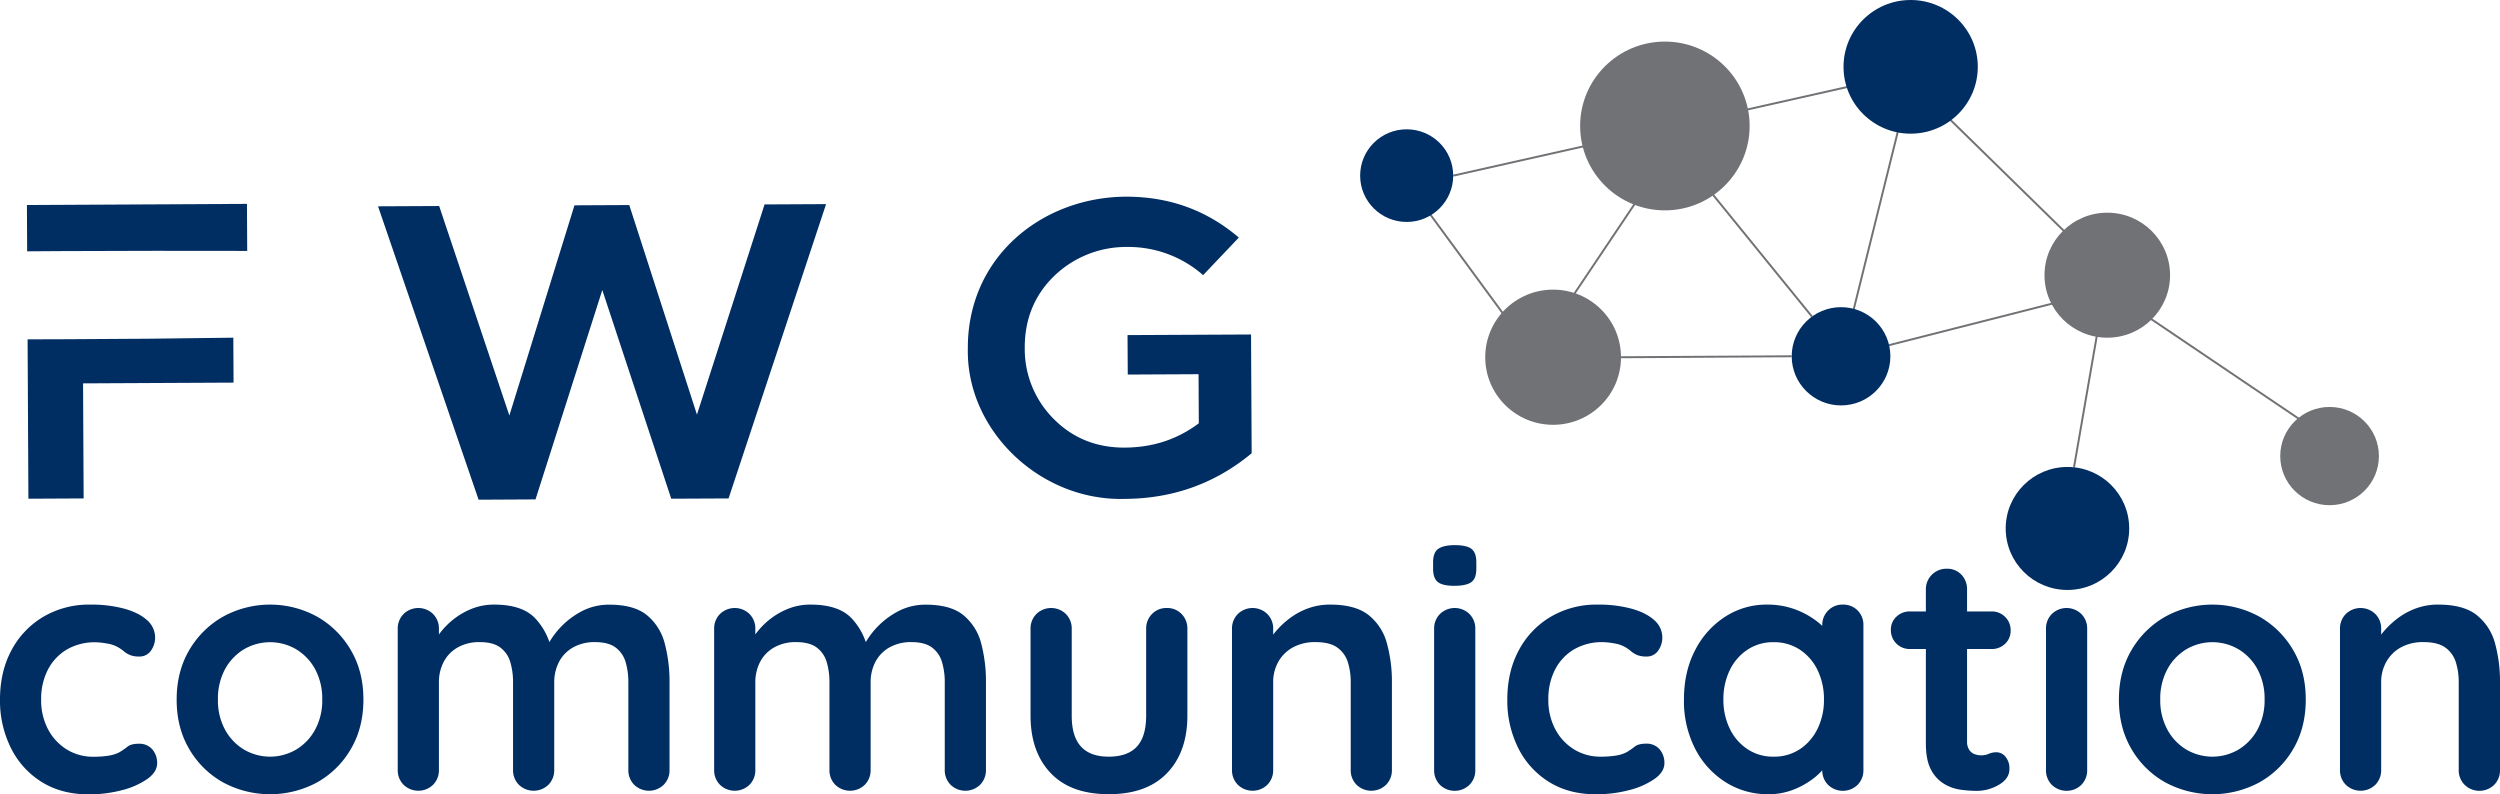 <svg id="Layer_1" data-name="Layer 1" xmlns="http://www.w3.org/2000/svg" viewBox="0 0 1260.21 400.36"><defs><style>.cls-1{fill:#6b6c6a;stroke:#707275;stroke-miterlimit:10;}.cls-2{fill:#002d62;}.cls-3{fill:#707275;}</style></defs><line class="cls-1" x1="933.91" y1="158.02" x2="956.91" y2="65.35"/><line class="cls-1" x1="757.41" y1="157.76" x2="720.39" y2="107.31"/><line class="cls-1" x1="793.27" y1="148.58" x2="824.38" y2="102.24"/><line class="cls-1" x1="1057.24" y1="167.7" x2="1045.46" y2="235.65"/><line class="cls-1" x1="952.16" y1="174" x2="1035.35" y2="152.83"/><line class="cls-1" x1="1083.02" y1="159.92" x2="1158.92" y2="211.18"/><line class="cls-1" x1="982.89" y1="60.16" x2="1040.44" y2="116.47"/><line class="cls-1" x1="913.4" y1="159.62" x2="862.66" y2="97.14"/><line class="cls-1" x1="732.53" y1="88.54" x2="932.42" y2="43.57"/><ellipse class="cls-2" cx="963.13" cy="33.69" rx="33.84" ry="33.69"/><ellipse class="cls-3" cx="1062.25" cy="138.72" rx="31.65" ry="31.51"/><ellipse class="cls-2" cx="1042.17" cy="266.39" rx="31.13" ry="31"/><ellipse class="cls-2" cx="709.08" cy="88.53" rx="23.45" ry="23.35"/><ellipse class="cls-3" cx="839.24" cy="63.5" rx="42.72" ry="42.54"/><ellipse class="cls-3" cx="782.9" cy="180.07" rx="34.22" ry="34.07"/><ellipse class="cls-2" cx="928.04" cy="179.6" rx="24.87" ry="24.76"/><ellipse class="cls-3" cx="1174.3" cy="229.9" rx="24.87" ry="24.76"/><path class="cls-2" d="M33.1,171q-9.59,0-19.19.06l.41,80.33,27.84-.14-.29-58,75.86-.38-.12-22.65Q75.35,170.86,33.1,171Z"/><path class="cls-2" d="M31.53,126.57q46.55-.22,93.08-.09l-.12-23.71-110.92.56.12,23.36C19.64,126.65,25.58,126.6,31.53,126.57Z"/><path class="cls-2" d="M367.26,251.25l-28.9.14L303.61,146.21,269.94,251.74l-28.69.15L190.56,104l30.81-.15,35.39,105.6,32.82-105.95,27.62-.14L351.32,209l34.09-105.95,31-.16Z"/><path class="cls-2" d="M624.47,119.76l-18,18.93a57,57,0,0,0-38.32-14.2,52.18,52.18,0,0,0-36.69,14.57c-9.94,9.58-15,21.87-14.9,36.47a49.74,49.74,0,0,0,14.63,35.68q14.41,14.52,35.77,14.42c14.24-.07,26.54-4.16,37.34-12.25l-.13-24.75-35.69.18-.11-19.89,62.26-.31.31,59.87c-18.2,15.11-39.41,22.84-63.84,23-42.71,1.27-80.08-34.5-79.23-75.76-.23-46.34,37.65-76.57,80.15-76.58C589.72,99.21,608.46,106.09,624.47,119.76Z"/><line class="cls-1" x1="817.12" y1="180.08" x2="903.17" y2="179.59"/><path class="cls-2" d="M45.5,304.77a63.84,63.84,0,0,1,17.21,2.07q7.35,2.07,11.42,5.77a11.61,11.61,0,0,1,4.06,8.87,11.2,11.2,0,0,1-2.07,6.46,6.9,6.9,0,0,1-6.06,3,11.83,11.83,0,0,1-4.58-.77,12,12,0,0,1-3.2-2A18.2,18.2,0,0,0,59,326a15.73,15.73,0,0,0-5.28-1.64,34.92,34.92,0,0,0-5.27-.6,28,28,0,0,0-15,3.79,25.24,25.24,0,0,0-9.42,10.25,32.27,32.27,0,0,0-3.29,14.89,31.33,31.33,0,0,0,3.37,14.73,26.33,26.33,0,0,0,9.34,10.25,25.1,25.1,0,0,0,13.76,3.79,46.51,46.51,0,0,0,7.43-.52,18.24,18.24,0,0,0,5.19-1.55,30.85,30.85,0,0,0,4.33-2.93q1.91-1.55,5.71-1.55a8.61,8.61,0,0,1,6.92,2.84,10.42,10.42,0,0,1,2.42,7q0,4.31-4.84,7.84a39.05,39.05,0,0,1-12.72,5.68,64.65,64.65,0,0,1-17,2.15q-13.66,0-23.7-6.28A42.07,42.07,0,0,1,5.45,376.94,53.38,53.38,0,0,1,0,352.65q0-14.11,5.79-24.88a42.86,42.86,0,0,1,16.09-16.88A45.31,45.31,0,0,1,45.5,304.77Z"/><path class="cls-2" d="M183.19,352.65q0,14.13-6.31,24.89a45.24,45.24,0,0,1-16.95,16.8,50,50,0,0,1-47.57,0,45.2,45.2,0,0,1-17-16.8q-6.32-10.76-6.31-24.89t6.31-24.88a45.78,45.78,0,0,1,17-16.88,49.28,49.28,0,0,1,47.57,0,45.82,45.82,0,0,1,16.95,16.88Q183.2,338.53,183.19,352.65Zm-20.75,0a31.26,31.26,0,0,0-3.55-15.24,26.32,26.32,0,0,0-9.52-10.07,26,26,0,0,0-26.46,0,26.39,26.39,0,0,0-9.52,10.07,31.26,31.26,0,0,0-3.54,15.24,30.82,30.82,0,0,0,3.54,15.07,26.35,26.35,0,0,0,9.52,10.08,26,26,0,0,0,26.46,0,26.27,26.27,0,0,0,9.52-10.08A30.83,30.83,0,0,0,162.44,352.65Z"/><path class="cls-2" d="M249.1,304.77q13.85,0,20.42,6.63a32.78,32.78,0,0,1,8.65,17.14L275.22,327l1.39-2.76A41.07,41.07,0,0,1,293.48,308a29.43,29.43,0,0,1,13.75-3.19q12.45,0,18.94,5.34a27.11,27.11,0,0,1,8.91,14.21A75.06,75.06,0,0,1,337.5,344v44.09a10.32,10.32,0,0,1-2.94,7.5,10.7,10.7,0,0,1-14.88,0,10.32,10.32,0,0,1-2.94-7.5V344a35.41,35.41,0,0,0-1.38-10.25,14.07,14.07,0,0,0-5-7.32q-3.63-2.75-10.38-2.75a21.8,21.8,0,0,0-11.24,2.75,17.86,17.86,0,0,0-7,7.32A22.28,22.28,0,0,0,279.38,344v44.09a10.32,10.32,0,0,1-2.94,7.5,10.7,10.7,0,0,1-14.88,0,10.32,10.32,0,0,1-2.94-7.5V344a35.06,35.06,0,0,0-1.39-10.25,14,14,0,0,0-5-7.32q-3.63-2.75-10.38-2.75a21.84,21.84,0,0,0-11.25,2.75,17.84,17.84,0,0,0-7,7.32A22.16,22.16,0,0,0,221.25,344v44.09a10.32,10.32,0,0,1-2.94,7.5,10.69,10.69,0,0,1-14.87,0,10.29,10.29,0,0,1-2.95-7.5V317a10.28,10.28,0,0,1,2.95-7.49,10.66,10.66,0,0,1,14.87,0,10.31,10.31,0,0,1,2.94,7.49v7.41l-2.59-.52A39.1,39.1,0,0,1,223,317.6a37.88,37.88,0,0,1,6.75-6.28,36.24,36.24,0,0,1,8.82-4.74A30.08,30.08,0,0,1,249.1,304.77Z"/><path class="cls-2" d="M408.6,304.77q13.83,0,20.41,6.63a32.71,32.71,0,0,1,8.65,17.14L434.72,327l1.38-2.76A41.24,41.24,0,0,1,453,308a29.45,29.45,0,0,1,13.75-3.19q12.46,0,18.95,5.34a27.17,27.17,0,0,1,8.91,14.21A75.06,75.06,0,0,1,497,344v44.09a10.36,10.36,0,0,1-2.94,7.5,10.7,10.7,0,0,1-14.88,0,10.32,10.32,0,0,1-2.94-7.5V344a35.06,35.06,0,0,0-1.39-10.25,14,14,0,0,0-5-7.32q-3.63-2.75-10.38-2.75a21.84,21.84,0,0,0-11.25,2.75,17.84,17.84,0,0,0-7,7.32A22.16,22.16,0,0,0,438.87,344v44.09a10.32,10.32,0,0,1-2.94,7.5,10.7,10.7,0,0,1-14.88,0,10.32,10.32,0,0,1-2.94-7.5V344a35.41,35.41,0,0,0-1.38-10.25,14,14,0,0,0-5-7.32q-3.63-2.75-10.38-2.75a21.8,21.8,0,0,0-11.24,2.75,17.93,17.93,0,0,0-7,7.32A22.28,22.28,0,0,0,380.75,344v44.09a10.32,10.32,0,0,1-2.94,7.5,10.7,10.7,0,0,1-14.88,0,10.32,10.32,0,0,1-2.94-7.5V317a10.31,10.31,0,0,1,2.94-7.49,10.67,10.67,0,0,1,14.88,0,10.31,10.31,0,0,1,2.94,7.49v7.41l-2.6-.52a38.58,38.58,0,0,1,4.33-6.29,37.47,37.47,0,0,1,6.74-6.28,36.5,36.5,0,0,1,8.83-4.74A30,30,0,0,1,408.6,304.77Z"/><path class="cls-2" d="M588.16,306.49a10,10,0,0,1,7.44,3,10.31,10.31,0,0,1,2.94,7.49v43.75q0,18.25-10.21,28.93t-29.4,10.68q-19.21,0-29.33-10.68t-10.12-28.93V317a10.28,10.28,0,0,1,2.95-7.49,10.66,10.66,0,0,1,14.87,0,10.31,10.31,0,0,1,2.94,7.49v43.75q0,10.5,4.67,15.59t14,5.08q9.51,0,14.18-5.08t4.67-15.59V317a10.31,10.31,0,0,1,2.94-7.49A10,10,0,0,1,588.16,306.49Z"/><path class="cls-2" d="M670.5,304.77q12.79,0,19.46,5.34a27.13,27.13,0,0,1,9.17,14.21A72.52,72.52,0,0,1,701.64,344v44.09a10.32,10.32,0,0,1-2.94,7.5,10.7,10.7,0,0,1-14.88,0,10.32,10.32,0,0,1-2.94-7.5V344a33.38,33.38,0,0,0-1.47-10.25,14.17,14.17,0,0,0-5.28-7.32c-2.53-1.83-6.17-2.75-10.89-2.75a23,23,0,0,0-11.68,2.75,18.93,18.93,0,0,0-7.27,7.32,21,21,0,0,0-2.5,10.25v44.09a10.33,10.33,0,0,1-2.95,7.5,10.69,10.69,0,0,1-14.87,0,10.32,10.32,0,0,1-2.94-7.5V317a10.31,10.31,0,0,1,2.94-7.49,10.66,10.66,0,0,1,14.87,0,10.32,10.32,0,0,1,2.95,7.49v7.41l-2.6-.52a34.32,34.32,0,0,1,4.5-6.29,43,43,0,0,1,6.92-6.28,35.43,35.43,0,0,1,9-4.74A32.08,32.08,0,0,1,670.5,304.77Z"/><path class="cls-2" d="M733.12,295.3q-5.88,0-8.3-1.89c-1.62-1.27-2.42-3.51-2.42-6.72v-3.27q0-5,2.68-6.81c1.79-1.2,4.52-1.81,8.22-1.81,4,0,6.86.64,8.47,1.9s2.42,3.5,2.42,6.72v3.27q0,5-2.59,6.8T733.12,295.3Zm10.56,92.83a10.33,10.33,0,0,1-2.95,7.5,10.69,10.69,0,0,1-14.87,0,10.32,10.32,0,0,1-2.94-7.5V317a10.31,10.31,0,0,1,2.94-7.49,10.66,10.66,0,0,1,14.87,0,10.32,10.32,0,0,1,2.95,7.49Z"/><path class="cls-2" d="M805.26,304.77a63.84,63.84,0,0,1,17.21,2.07q7.35,2.07,11.42,5.77a11.58,11.58,0,0,1,4.06,8.87,11.2,11.2,0,0,1-2.07,6.46,6.9,6.9,0,0,1-6.06,3,11.86,11.86,0,0,1-4.58-.77,12.15,12.15,0,0,1-3.2-2,18.2,18.2,0,0,0-3.29-2.24,15.74,15.74,0,0,0-5.27-1.64,35.16,35.16,0,0,0-5.28-.6,28,28,0,0,0-15,3.79,25.24,25.24,0,0,0-9.42,10.25,32.27,32.27,0,0,0-3.29,14.89,31.33,31.33,0,0,0,3.37,14.73,26.41,26.41,0,0,0,9.34,10.25A25.1,25.1,0,0,0,807,381.42a46.74,46.74,0,0,0,7.44-.52,18.45,18.45,0,0,0,5.19-1.55,31.33,31.33,0,0,0,4.32-2.93q1.9-1.55,5.71-1.55a8.61,8.61,0,0,1,6.92,2.84,10.42,10.42,0,0,1,2.42,7q0,4.31-4.84,7.84a39,39,0,0,1-12.72,5.68,64.65,64.65,0,0,1-17,2.15q-13.67,0-23.7-6.28a42.07,42.07,0,0,1-15.48-17.14,53.38,53.38,0,0,1-5.45-24.29q0-14.11,5.8-24.88a42.77,42.77,0,0,1,16.08-16.88A45.33,45.33,0,0,1,805.26,304.77Z"/><path class="cls-2" d="M928.94,304.77a10.11,10.11,0,0,1,7.44,2.93,10.23,10.23,0,0,1,2.94,7.58v72.85a10.32,10.32,0,0,1-2.94,7.5,10.69,10.69,0,0,1-14.87,0,10.28,10.28,0,0,1-2.94-7.5v-8.44l3.8,1.55q0,2.25-2.42,5.43a33.18,33.18,0,0,1-6.57,6.29,40.45,40.45,0,0,1-9.78,5.25,33.92,33.92,0,0,1-12.19,2.15,39.66,39.66,0,0,1-21.63-6.11,43.08,43.08,0,0,1-15.31-16.88,52.62,52.62,0,0,1-5.62-24.72q0-14.11,5.62-24.88a43.53,43.53,0,0,1,15.14-16.88,38.2,38.2,0,0,1,21.1-6.12A40.21,40.21,0,0,1,904.38,307a41.1,41.1,0,0,1,10.81,5.69,32.42,32.42,0,0,1,7.09,7c1.68,2.36,2.51,4.34,2.51,5.94l-6.22,2.24V315.28a10.25,10.25,0,0,1,2.94-7.49A9.93,9.93,0,0,1,928.94,304.77ZM894,381.42a23.51,23.51,0,0,0,13.32-3.79,25.64,25.64,0,0,0,8.91-10.34,32.91,32.91,0,0,0,3.2-14.64,33.35,33.35,0,0,0-3.2-14.81,25.61,25.61,0,0,0-8.91-10.33A23.51,23.51,0,0,0,894,323.72a23.21,23.21,0,0,0-13.15,3.79,25.68,25.68,0,0,0-8.91,10.33,33.35,33.35,0,0,0-3.2,14.81,32.91,32.91,0,0,0,3.2,14.64,25.71,25.71,0,0,0,8.91,10.34A23.21,23.21,0,0,0,894,381.42Z"/><path class="cls-2" d="M962.85,308.22h41a9.45,9.45,0,0,1,6.92,2.75,9.35,9.35,0,0,1,2.76,6.89,8.84,8.84,0,0,1-2.76,6.63,9.55,9.55,0,0,1-6.92,2.67h-41a9.43,9.43,0,0,1-9.69-9.64,8.82,8.82,0,0,1,2.77-6.63A9.56,9.56,0,0,1,962.85,308.22Zm18.51-21.53a9.66,9.66,0,0,1,7.35,3,10.49,10.49,0,0,1,2.85,7.49v76.65a7.49,7.49,0,0,0,1,4,5.5,5.5,0,0,0,2.6,2.24,9.56,9.56,0,0,0,7.35-.09,9.74,9.74,0,0,1,4-.77,5.84,5.84,0,0,1,4.41,2.24,9,9,0,0,1,2,6.2q0,4.81-5.27,7.92a22,22,0,0,1-11.34,3.1,60.07,60.07,0,0,1-8-.6,21.73,21.73,0,0,1-8.3-2.93A17.88,17.88,0,0,1,973.4,388q-2.6-4.81-2.6-13.26V297.19a10.32,10.32,0,0,1,10.56-10.5Z"/><path class="cls-2" d="M1041.56,295.3c-3.93,0-6.69-.63-8.31-1.89s-2.42-3.51-2.42-6.72v-3.27q0-5,2.68-6.81c1.79-1.2,4.53-1.81,8.22-1.81,4,0,6.86.64,8.48,1.9s2.42,3.5,2.42,6.72v3.27q0,5-2.6,6.8T1041.56,295.3Zm10.55,92.83a10.32,10.32,0,0,1-2.94,7.5,10.7,10.7,0,0,1-14.88,0,10.32,10.32,0,0,1-2.94-7.5V317a10.31,10.31,0,0,1,2.94-7.49,10.67,10.67,0,0,1,14.88,0,10.31,10.31,0,0,1,2.94,7.49Z"/><path class="cls-2" d="M1162.3,352.65q0,14.13-6.31,24.89a45.2,45.2,0,0,1-17,16.8,50,50,0,0,1-47.57,0,45.24,45.24,0,0,1-17-16.8q-6.32-10.76-6.31-24.89t6.31-24.88a45.82,45.82,0,0,1,17-16.88,49.28,49.28,0,0,1,47.57,0,45.78,45.78,0,0,1,17,16.88Q1162.31,338.53,1162.3,352.65Zm-20.76,0a31.26,31.26,0,0,0-3.54-15.24,26.39,26.39,0,0,0-9.52-10.07,26,26,0,0,0-26.47,0,26.37,26.37,0,0,0-9.51,10.07,31.26,31.26,0,0,0-3.55,15.24,30.83,30.83,0,0,0,3.55,15.07A26.32,26.32,0,0,0,1102,377.8a26,26,0,0,0,26.47,0,26.35,26.35,0,0,0,9.52-10.08A30.82,30.82,0,0,0,1141.54,352.65Z"/><path class="cls-2" d="M1229.08,304.77q12.8,0,19.46,5.34a27.19,27.19,0,0,1,9.17,14.21,72.53,72.53,0,0,1,2.5,19.72v44.09a10.32,10.32,0,0,1-2.94,7.5,10.69,10.69,0,0,1-14.87,0,10.29,10.29,0,0,1-3-7.5V344a33.38,33.38,0,0,0-1.47-10.25,14.21,14.21,0,0,0-5.27-7.32q-3.81-2.75-10.9-2.75a23,23,0,0,0-11.68,2.75,18.9,18.9,0,0,0-7.26,7.32,20.86,20.86,0,0,0-2.51,10.25v44.09a10.32,10.32,0,0,1-2.94,7.5,10.7,10.7,0,0,1-14.88,0,10.32,10.32,0,0,1-2.94-7.5V317a10.31,10.31,0,0,1,2.94-7.49,10.67,10.67,0,0,1,14.88,0,10.31,10.31,0,0,1,2.94,7.49v7.41l-2.59-.52a33.75,33.75,0,0,1,4.49-6.29,43.47,43.47,0,0,1,6.92-6.28,35.33,35.33,0,0,1,9-4.74A32,32,0,0,1,1229.08,304.77Z"/></svg>